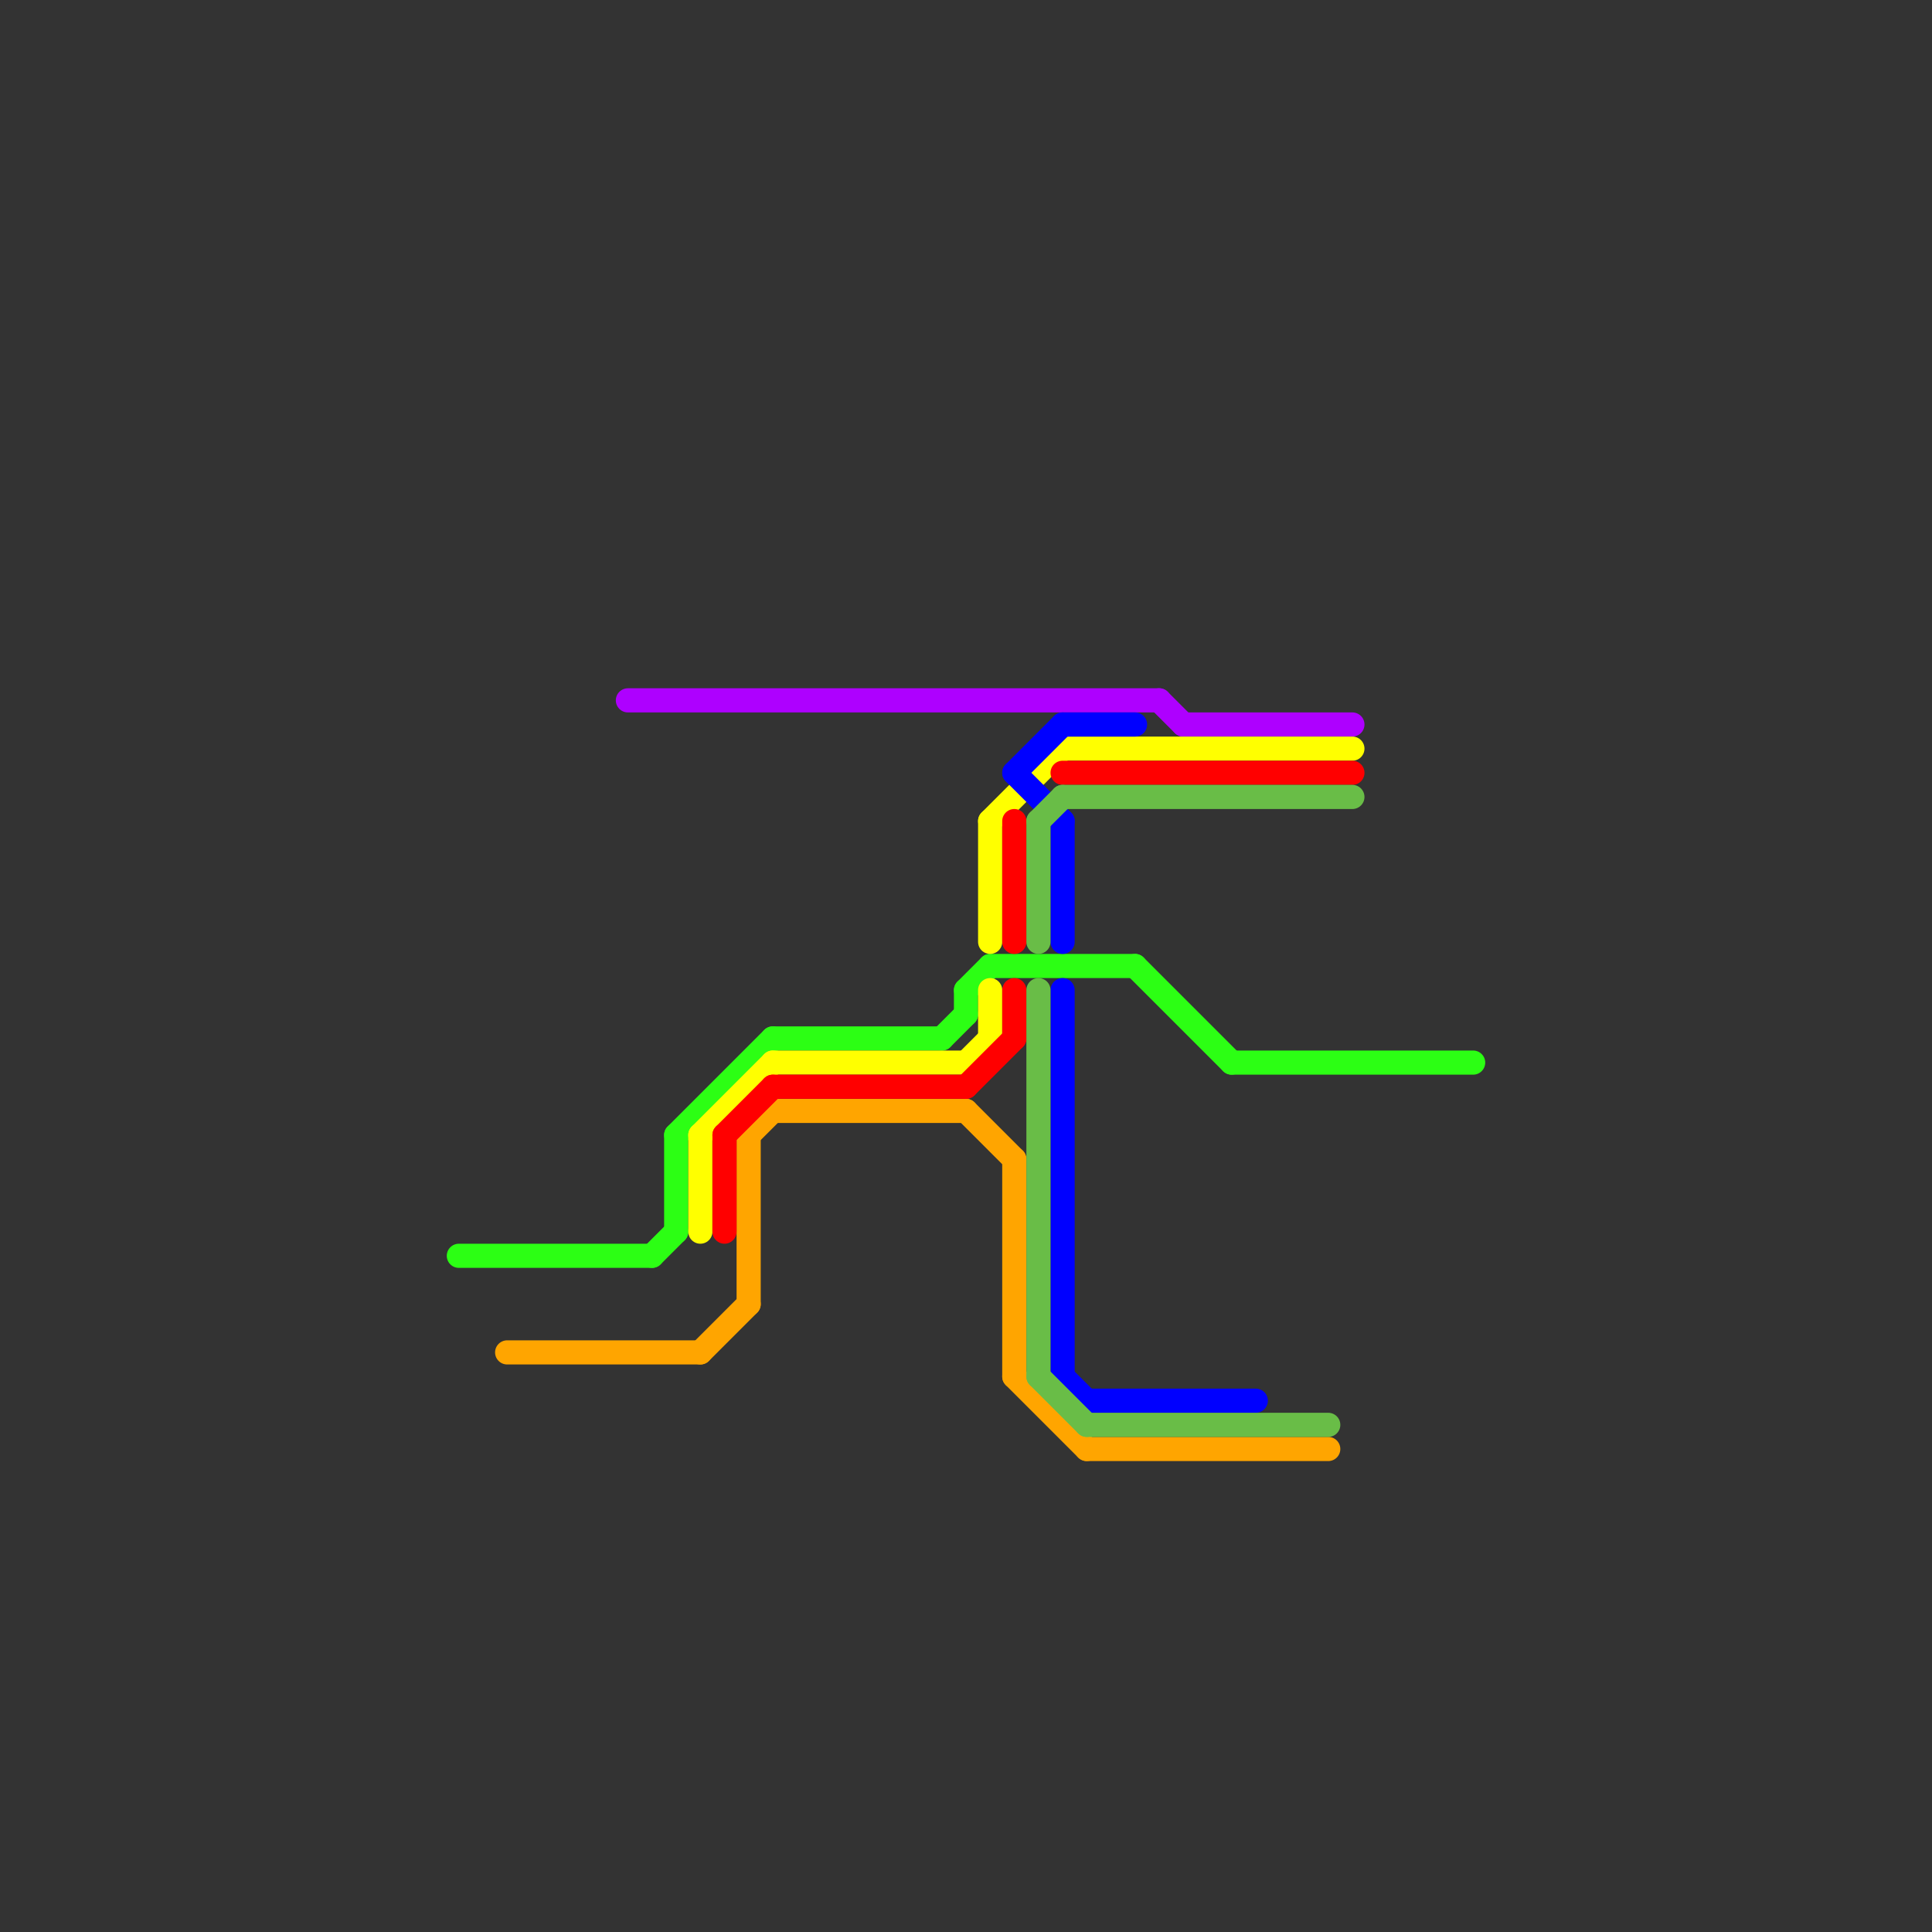 
<svg version="1.1" xmlns="http://www.w3.org/2000/svg" viewBox="0 0 80 80">
<rect x="0" y="0" width="80" height="80" fill="#333333" stroke="none"/>
<style>text { font: 1px Helvetica; font-weight: 600; white-space: pre; dominant-baseline: central; } line { stroke-width: 1; fill: none; stroke-linecap: round; stroke-linejoin: round; } .c0 { stroke: #2cff14 } .c1 { stroke: #ffa500 } .c2 { stroke: #ae00ff } .c3 { stroke: #ffff00 } .c4 { stroke: #ff0000 } .c5 { stroke: #0000ff } .c6 { stroke: #69bd47 }</style><defs><g id="wm-xf"><circle r="1.2" fill="#000"/><circle r="0.9" fill="#fff"/><circle r="0.6" fill="#000"/><circle r="0.3" fill="#fff"/></g><g id="wm"><circle r="0.6" fill="#000"/><circle r="0.3" fill="#fff"/></g></defs><line class="c0" x1="28" y1="47" x2="28" y2="51"/><line class="c0" x1="41" y1="40" x2="47" y2="40"/><line class="c0" x1="32" y1="43" x2="39" y2="43"/><line class="c0" x1="19" y1="52" x2="27" y2="52"/><line class="c0" x1="27" y1="52" x2="28" y2="51"/><line class="c0" x1="40" y1="41" x2="41" y2="40"/><line class="c0" x1="28" y1="47" x2="32" y2="43"/><line class="c0" x1="47" y1="40" x2="51" y2="44"/><line class="c0" x1="39" y1="43" x2="40" y2="42"/><line class="c0" x1="51" y1="44" x2="61" y2="44"/><line class="c0" x1="40" y1="41" x2="40" y2="42"/><line class="c1" x1="42" y1="48" x2="42" y2="57"/><line class="c1" x1="45" y1="60" x2="55" y2="60"/><line class="c1" x1="32" y1="46" x2="40" y2="46"/><line class="c1" x1="31" y1="47" x2="31" y2="54"/><line class="c1" x1="21" y1="56" x2="29" y2="56"/><line class="c1" x1="29" y1="56" x2="31" y2="54"/><line class="c1" x1="31" y1="47" x2="32" y2="46"/><line class="c1" x1="40" y1="46" x2="42" y2="48"/><line class="c1" x1="42" y1="57" x2="45" y2="60"/><line class="c2" x1="26" y1="29" x2="48" y2="29"/><line class="c2" x1="48" y1="29" x2="49" y2="30"/><line class="c2" x1="49" y1="30" x2="56" y2="30"/><line class="c3" x1="32" y1="44" x2="40" y2="44"/><line class="c3" x1="44" y1="31" x2="56" y2="31"/><line class="c3" x1="41" y1="34" x2="41" y2="39"/><line class="c3" x1="40" y1="44" x2="41" y2="43"/><line class="c3" x1="41" y1="41" x2="41" y2="43"/><line class="c3" x1="29" y1="47" x2="29" y2="51"/><line class="c3" x1="41" y1="34" x2="44" y2="31"/><line class="c3" x1="29" y1="47" x2="32" y2="44"/><line class="c4" x1="42" y1="34" x2="42" y2="39"/><line class="c4" x1="42" y1="41" x2="42" y2="43"/><line class="c4" x1="30" y1="47" x2="32" y2="45"/><line class="c4" x1="44" y1="32" x2="56" y2="32"/><line class="c4" x1="30" y1="47" x2="30" y2="51"/><line class="c4" x1="32" y1="45" x2="40" y2="45"/><line class="c4" x1="40" y1="45" x2="42" y2="43"/><line class="c5" x1="42" y1="32" x2="44" y2="34"/><line class="c5" x1="44" y1="30" x2="47" y2="30"/><line class="c5" x1="44" y1="41" x2="44" y2="57"/><line class="c5" x1="45" y1="58" x2="52" y2="58"/><line class="c5" x1="42" y1="32" x2="44" y2="30"/><line class="c5" x1="44" y1="34" x2="44" y2="39"/><line class="c5" x1="44" y1="57" x2="45" y2="58"/><line class="c6" x1="45" y1="59" x2="55" y2="59"/><line class="c6" x1="43" y1="34" x2="43" y2="39"/><line class="c6" x1="43" y1="41" x2="43" y2="57"/><line class="c6" x1="43" y1="57" x2="45" y2="59"/><line class="c6" x1="44" y1="33" x2="56" y2="33"/><line class="c6" x1="43" y1="34" x2="44" y2="33"/>
</svg>
